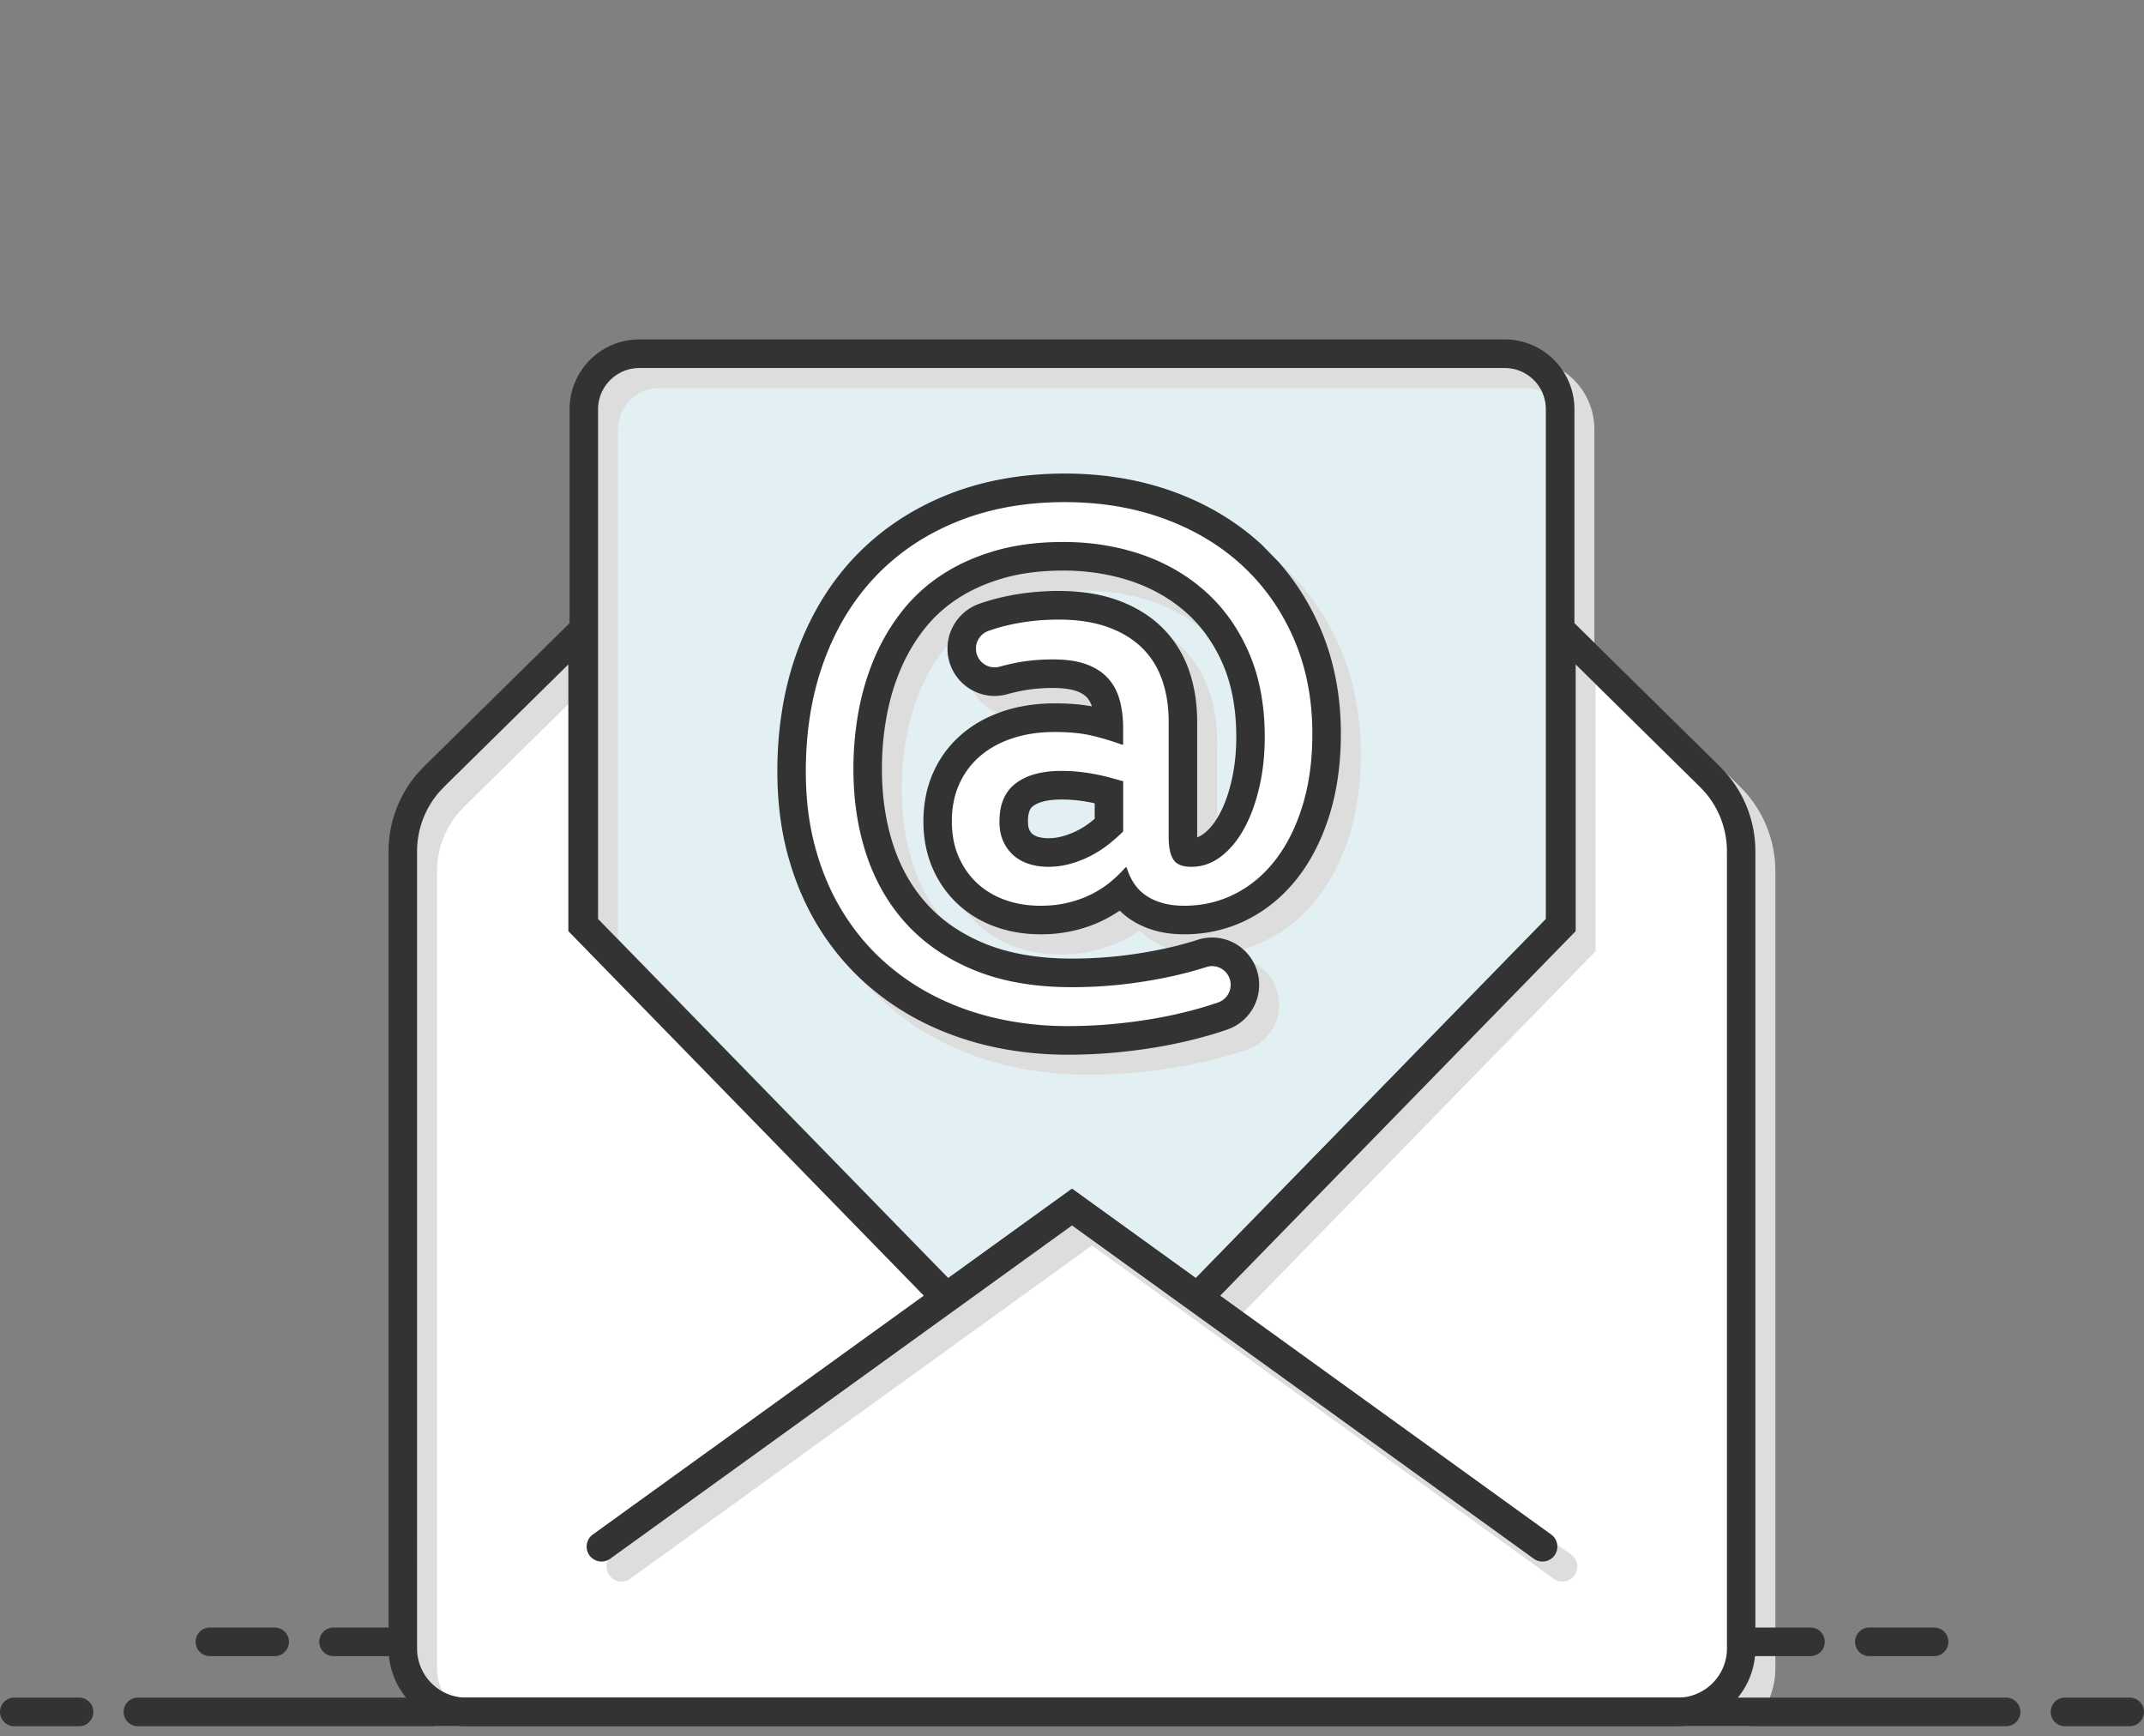 <svg xmlns="http://www.w3.org/2000/svg" width="184" height="149" fill="none" xmlns:v="https://vecta.io/nano"><rect width="100%" height="100%" fill="#808080" stroke="none"/><g clip-path="url(#A)"><path d="M39.999 146.9c-2.993 0-5.428-2.445-5.428-5.45V73.078c0-2.175.779-4.274 2.193-5.91l.017-.019.492-.523 12.724-12.531v25.305l31.153 31.945-29.558 21.329c-.013.01-.019.018-.022.035s0 .026.009.04.032.022.046.022.023-.004.03-.01l40.347-29.114 40.346 29.114c.013.01.021.011.029.011.027-.003.037-.009.046-.023s.012-.024.01-.04-.008-.025-.022-.035l-29.558-21.329L134.006 79.4V54.095l12.767 12.574a8.99 8.99 0 0 1 2.659 6.409v68.372c0 3.006-2.436 5.45-5.429 5.45H39.999v-.001z" fill="#fff"/><path d="M132.675 35.124v43.73l-30.05 30.814-10.624-7.666-10.624 7.667-30.05-30.815v-43.73a3.54 3.54 0 0 1 3.528-3.543h74.293a3.54 3.54 0 0 1 3.528 3.543z" fill="#e3f0f3"/><g style="mix-blend-mode:multiply"><path d="M115.007 55.595c-1.182-2.743-2.858-5.134-4.981-7.106l-.305-.277c-2.05-1.829-4.484-3.267-7.241-4.278-1.035-.379-2.108-.69-3.217-.933-1.957-.43-4.023-.646-6.175-.646-3.668 0-7.056.612-10.071 1.82-3.048 1.222-5.691 2.982-7.856 5.233-2.16 2.245-3.845 4.985-5.009 8.144-1.146 3.112-1.728 6.601-1.728 10.37 0 2.087.2 4.072.595 5.919.099.462.21.915.332 1.358.618 2.233 1.502 4.284 2.625 6.095a22.27 22.27 0 0 0 2.278 3.062 20.92 20.92 0 0 0 1.723 1.729 22.79 22.79 0 0 0 5.07 3.418c1.825.902 3.803 1.59 5.88 2.044 2.054.449 4.21.677 6.408.677 1.484 0 2.961-.072 4.389-.215a47.65 47.65 0 0 0 4.055-.574c1.861-.35 3.682-.825 5.267-1.373a4.06 4.06 0 0 0 2.728-3.836c0-1.561-.882-2.919-2.172-3.598a3.99 3.99 0 0 0-1.865-.46 4.07 4.07 0 0 0-.126.002c-.376.012-.75.077-1.112.194-2.556.824-5.17 1.221-6.913 1.41-1.237.134-2.557.202-3.924.202-2.442 0-4.624-.316-6.498-.94a13.94 13.94 0 0 1-.772-.281c-1.99-.791-3.663-1.898-4.972-3.289-.2-.213-.392-.432-.577-.659-1.035-1.261-1.843-2.729-2.405-4.377-.69-2.019-1.04-4.285-1.04-6.735 0-1.546.138-3.073.41-4.536.267-1.433.678-2.804 1.224-4.074a15.13 15.13 0 0 1 2.041-3.431 9.93 9.93 0 0 1 .252-.306 11.99 11.99 0 0 1 2.615-2.287c1.128-.732 2.448-1.317 3.924-1.738 1.107-.316 2.337-.516 3.672-.598.462-.029.935-.043 1.422-.043 2.113 0 4.111.318 5.939.944 1.583.543 3.003 1.325 4.23 2.33.146.12.29.243.432.369 1.3 1.165 2.343 2.641 3.101 4.388a12.23 12.23 0 0 1 .339.874c.54 1.571.814 3.374.814 5.374 0 1.326-.136 2.588-.404 3.751-.259 1.124-.615 2.105-1.058 2.914-.387.706-.835 1.256-1.331 1.635-.189.145-.373.245-.564.308v-9.925c0-1.588-.237-3.071-.706-4.408a9.46 9.46 0 0 0-2.346-3.709c-.252-.245-.519-.477-.802-.695h-.001c-.873-.674-1.887-1.22-3.029-1.626-.629-.224-1.305-.401-2.024-.527-.929-.164-1.929-.247-2.992-.247a22.91 22.91 0 0 0-2.259.113c-1.628.164-3.213.511-4.585 1.006-1.568.563-2.633 2.043-2.683 3.705-.001.041-.002.081-.002.121a4.05 4.05 0 0 0 .461 1.882 4.07 4.07 0 0 0 2.177 1.928 4 4 0 0 0 1.408.254c.361 0 .722-.049 1.072-.145a18.37 18.37 0 0 1 1.025-.249c.896-.192 1.874-.289 2.908-.289s1.69.147 2.029.271c.388.141.686.324.886.543.054.06.105.123.151.191a2.12 2.12 0 0 1 .275.574c-.94-.174-1.99-.259-3.19-.259-1.562 0-3.026.22-4.35.653-1.383.452-2.598 1.118-3.61 1.981a9.27 9.27 0 0 0-2.446 3.259c-.573 1.263-.863 2.687-.863 4.232a11.22 11.22 0 0 0 .113 1.611c.121.835.339 1.624.651 2.357.307.718.69 1.381 1.148 1.983a8.89 8.89 0 0 0 1.004 1.119c.913.86 2.007 1.524 3.251 1.974 1.194.432 2.503.651 3.892.651 1.069 0 2.082-.118 3.013-.352a11.8 11.8 0 0 0 2.543-.945 11.66 11.66 0 0 0 1.234-.734 6.3 6.3 0 0 0 .743.63c.474.344 1.015.632 1.614.858.177.068.359.129.545.186.668.202 1.414.318 2.221.349.141.005.284.008.429.008a12.46 12.46 0 0 0 1.509-.09 11.83 11.83 0 0 0 1.806-.359 11.71 11.71 0 0 0 2.148-.842c1.661-.846 3.111-2.066 4.309-3.625 1.155-1.503 2.067-3.328 2.709-5.424.628-2.048.946-4.36.946-6.874 0-3.292-.598-6.35-1.777-9.087h0zm-20.07 3.126c-.476-.173-1.026-.293-1.648-.358a11.6 11.6 0 0 0-1.213-.06c-1.21 0-2.349.114-3.416.341a20.68 20.68 0 0 0-1.161.283c-.144.04-.287.058-.428.058a1.6 1.6 0 0 1-1.196-.54c-.251-.281-.406-.653-.406-1.069 0-.038.001-.076.004-.114a1.61 1.61 0 0 1 1.061-1.403c1.094-.394 2.456-.718 4.004-.873a20.32 20.32 0 0 1 2.017-.102c1.614 0 3.013.212 4.198.633.787.281 1.486.635 2.096 1.066a6.93 6.93 0 0 1 .855.706c.725.705 1.277 1.549 1.655 2.53l.085.23c.378 1.08.567 2.278.567 3.594v9.899c0 .306.016.584.049.834.061.466.179.833.354 1.102.269.414.782.62 1.538.62.924 0 1.774-.295 2.547-.886s1.438-1.392 1.992-2.405.987-2.193 1.299-3.544.466-2.785.466-4.304c0-2.734-.452-5.143-1.356-7.228s-2.143-3.831-3.716-5.24l-.313-.273c-1.502-1.275-3.23-2.247-5.185-2.918a19.31 19.31 0 0 0-2.376-.647 21.58 21.58 0 0 0-4.353-.429c-2.126 0-4.047.245-5.762.734s-3.244 1.169-4.582 2.038-2.49 1.911-3.453 3.126-1.753 2.544-2.372 3.988a21.62 21.62 0 0 0-1.381 4.595 27.23 27.23 0 0 0-.452 4.987c0 1.704.165 3.462.497 5.051.177.854.402 1.681.676 2.481.69 2.019 1.684 3.793 2.984 5.325.172.204.351.403.534.599 1.563 1.662 3.513 2.957 5.849 3.886s5.06 1.393 8.17 1.393c1.463 0 2.857-.072 4.186-.216 2.386-.258 5.026-.749 7.397-1.513.123-.04.245-.064.366-.074a1.6 1.6 0 0 1 .125-.005c.395 0 .769.15 1.054.404a1.59 1.59 0 0 1 .538 1.2c0 .684-.434 1.293-1.079 1.516-1.362.471-3.034.927-4.922 1.282-1.21.227-2.492.409-3.845.544a41.67 41.67 0 0 1-4.147.203c-2.034 0-3.997-.207-5.888-.62a24.16 24.16 0 0 1-1.988-.523 22.46 22.46 0 0 1-3.332-1.325c-1.656-.819-3.164-1.835-4.526-3.05-.571-.51-1.111-1.055-1.618-1.636-.704-.804-1.348-1.676-1.931-2.617-1.005-1.62-1.786-3.439-2.345-5.456s-.838-4.224-.838-6.62c0-3.493.525-6.667 1.576-9.519s2.541-5.282 4.474-7.291 4.266-3.56 7.004-4.657 5.792-1.646 9.164-1.646c3.102 0 5.953.477 8.554 1.43 2.43.891 4.546 2.128 6.348 3.711.127.111.253.225.376.34 1.881 1.747 3.347 3.84 4.397 6.279.23.534.435 1.08.615 1.639.641 1.997.962 4.154.962 6.474s-.279 4.329-.838 6.152-1.328 3.371-2.308 4.646-2.139 2.253-3.48 2.936-2.794 1.025-4.357 1.025c-.74 0-1.388-.084-1.947-.253-.273-.082-.527-.178-.76-.289-.245-.116-.468-.248-.671-.395-.396-.287-.722-.633-.98-1.038a4.81 4.81 0 0 1-.208-.359c-.159-.302-.288-.621-.385-.957h-.103a10.17 10.17 0 0 1-.351.382 11.94 11.94 0 0 1-.885.82c-.005.005-.011.009-.017.014-.466.391-.999.741-1.597 1.049-.605.313-1.278.562-2.018.747s-1.546.279-2.42.279c-1.109 0-2.131-.168-3.063-.506-.089-.032-.176-.065-.262-.1-.823-.331-1.538-.783-2.146-1.356-.35-.328-.659-.691-.928-1.088a6.95 6.95 0 0 1-.648-1.19c-.378-.886-.567-1.886-.567-3 0-1.198.214-2.27.643-3.215s1.029-1.747 1.803-2.405 1.702-1.165 2.786-1.519 2.282-.532 3.593-.532 2.366.11 3.266.33 1.736.472 2.509.759h.1v-1.418c0-.894-.1-1.705-.303-2.43s-.538-1.346-1.008-1.86c-.305-.333-.671-.616-1.098-.85a5.33 5.33 0 0 0-.756-.34z" fill="#ddd"/></g><path d="M113.378 58.208a19.97 19.97 0 0 0-1.204-3.846c-1.114-2.586-2.692-4.837-4.69-6.693-1.992-1.849-4.392-3.296-7.135-4.302l-1.086-.367c-2.433-.756-5.081-1.138-7.887-1.138-3.512 0-6.748.583-9.618 1.733-2.886 1.157-5.386 2.821-7.43 4.945s-3.636 4.719-4.741 7.718c-1.096 2.975-1.652 6.321-1.652 9.944 0 2.497.297 4.835.883 6.949a22.46 22.46 0 0 0 .202.689c.571 1.853 1.337 3.561 2.282 5.086 1.062 1.713 2.332 3.234 3.775 4.522a21.55 21.55 0 0 0 4.798 3.235c1.732.856 3.61 1.51 5.584 1.943 1.985.433 4.053.651 6.164.651a43.4 43.4 0 0 0 4.269-.208c1.385-.139 2.713-.327 3.949-.559 1.804-.34 3.566-.799 5.095-1.328a2.83 2.83 0 0 0 1.855-2.157c.032-.169.048-.343.048-.519 0-.969-.487-1.827-1.228-2.337-.227-.157-.478-.28-.746-.365a2.8 2.8 0 0 0-1.704.008l-.234.074c-2.579.804-5.175 1.198-6.921 1.387-1.281.138-2.646.208-4.056.208-1.717 0-3.317-.15-4.786-.448-1.047-.212-2.026-.498-2.934-.858-2.158-.858-3.978-2.065-5.411-3.588s-2.529-3.371-3.25-5.48l-.12-.363c-.655-2.054-.986-4.329-.986-6.769 0-1.622.145-3.224.431-4.762.283-1.522.721-2.981 1.302-4.335a16.41 16.41 0 0 1 2.207-3.709 13.16 13.16 0 0 1 3.16-2.859c1.23-.799 2.661-1.434 4.253-1.888 1.599-.456 3.425-.687 5.428-.687 2.145 0 4.184.309 6.065.921l.269.09c1.927.661 3.636 1.651 5.08 2.944 1.433 1.285 2.58 2.904 3.409 4.815.41.946.72 1.976.93 3.083.215 1.139.324 2.361.324 3.655 0 1.418-.146 2.773-.435 4.027-.284 1.234-.681 2.322-1.179 3.23-.365.668-.785 1.228-1.253 1.671a5.03 5.03 0 0 1-.408.35c-.56.427-1.15.635-1.806.635-.09 0-.166-.004-.23-.011-.183-.018-.269-.055-.295-.069-.056-.096-.195-.418-.195-1.25v-9.899a13.28 13.28 0 0 0-.162-2.105 10.96 10.96 0 0 0-.475-1.897c-.44-1.256-1.127-2.345-2.042-3.234-.883-.857-1.99-1.534-3.295-2.011a3.01 3.01 0 0 0-.097-.036c-1.312-.466-2.862-.703-4.607-.703-.707 0-1.426.036-2.139.107-1.529.154-3.014.478-4.294.939-1.121.403-1.874 1.477-1.874 2.672 0 .592.181 1.142.492 1.597a2.82 2.82 0 0 0 2.332 1.239c.172 0 .346-.016.516-.048a2.58 2.58 0 0 0 .234-.053c.361-.099.729-.189 1.093-.267.978-.209 2.043-.314 3.162-.314.995 0 1.817.115 2.445.344a4.38 4.38 0 0 1 .48.208c.356.181.654.401.889.659.342.374.581.82.732 1.361a7.1 7.1 0 0 1 .231 1.38c.012.156.02.316.024.479-.357-.103-.723-.201-1.097-.292-.991-.241-2.187-.364-3.553-.364-1.434 0-2.77.199-3.972.592-1.231.403-2.308.992-3.198 1.75-.908.773-1.623 1.726-2.125 2.833-.5 1.102-.753 2.355-.753 3.724 0 1.213.202 2.332.603 3.329a4.43 4.43 0 0 0 .063.154c.444 1.039 1.071 1.944 1.864 2.69s1.743 1.323 2.829 1.715c.59.213 1.214.369 1.865.464a11.13 11.13 0 0 0 1.613.115c.969 0 1.883-.106 2.716-.315.828-.208 1.596-.493 2.28-.846a9.91 9.91 0 0 0 1.84-1.215c.049-.04.097-.081.144-.123.218.336.474.642.766.915.157.147.323.285.499.413.505.367 1.109.657 1.796.865.4.121.836.206 1.304.255a9.39 9.39 0 0 0 .994.05c1.751 0 3.403-.39 4.911-1.159 1.498-.763 2.808-1.867 3.895-3.281 1.065-1.386 1.909-3.08 2.508-5.034.592-1.931.892-4.122.892-6.513 0-1.654-.158-3.243-.472-4.755zM87.213 71.684c-.144-.318-.217-.722-.217-1.201 0-1.07.301-1.818.919-2.286.715-.542 1.777-.817 3.154-.817a13.13 13.13 0 0 1 1.514.08 16.01 16.01 0 0 1 1.282.2c.395.08.771.167 1.117.261l.186.05v2.849c-.254.234-.528.466-.82.693-.414.322-.864.609-1.337.852a7.93 7.93 0 0 1-1.5.58 5.77 5.77 0 0 1-1.545.21c-.46 0-.89-.062-1.279-.185-.35-.109-.642-.269-.892-.488a2.27 2.27 0 0 1-.58-.797z" fill="#fff"/><g style="mix-blend-mode:multiply"><path d="M79.629 111.385L50.486 81.5v.117l29.68 30.434.067-.048-.604-.619zm69.717-43.868l-.006-.006-.005-.005-1.27-1.25-9.414-9.272-1.82-1.791v-18.35a6 6 0 0 0-2.694-5.01c-.941-.623-2.068-.986-3.279-.986H56.566c-3.293 0-5.973 2.69-5.973 5.997v18.35l-.597.588-1.115 1.098-.107.105-10.629 10.468-.033.033-.032.034-.458.487-.036.038-.034.039c-1.607 1.859-2.492 4.244-2.492 6.714v68.373l.027.602c.059.667.217 1.306.459 1.902a6.62 6.62 0 0 0 .687 1.277c.295.432.641.827 1.028 1.177h112.903c.742-.672 1.333-1.509 1.715-2.454a6.66 6.66 0 0 0 .485-2.504V74.797a10.21 10.21 0 0 0-3.018-7.279zm-14.959-30.675v43.73l-30.05 30.814-.896-.646-9.729-7.02-.805.58-9.82 7.087-.75-.769-.865-.887-.076-.078-28.36-29.081v-43.73a3.54 3.54 0 0 1 3.528-3.543h74.292a3.5 3.5 0 0 1 1.488.33c1.205.565 2.041 1.792 2.041 3.212zm-92.676 110.55c-.716 0-1.391-.18-1.981-.499-.554-.297-1.033-.716-1.403-1.22a4 4 0 0 1-.319-.505c-.321-.595-.503-1.276-.503-1.999V74.797a7.76 7.76 0 0 1 1.893-5.106l.459-.487 8.917-8.782.107-.105 1.115-1.098.489-.482v22.882l29.68 30.434.076.078.75.77-28.402 20.494a1.27 1.27 0 0 0-.397.468h-.001c-.056.114-.096.237-.117.366-.055.337.024.676.223.954.249.348.641.533 1.038.533a1.27 1.27 0 0 0 .743-.24l39.634-28.6 39.633 28.599a1.26 1.26 0 0 0 .742.242c.069 0 .139-.006.208-.017.337-.055.632-.239.831-.517a1.27 1.27 0 0 0 .222-.954 1.27 1.27 0 0 0-.514-.834l-1.194-.861-27.208-19.634.277-.284 30.229-30.997V58.735l9.352 9.21 1.332 1.312c.755.753 1.337 1.634 1.725 2.593.376.923.572 1.919.572 2.946v68.373c0 .937-.305 1.803-.822 2.504-.766 1.042-1.998 1.719-3.384 1.719H41.711z" fill="#ddd"/></g><g fill="#333"><path d="M148.065 66.255l-.432-.458-.005-.005-.006-.006-10.684-10.522-.107-.106-1.711-1.685-.733-.722-1.605-1.581v27.726l-29.808 30.566-.337.346-9.21-6.646L92 102.134l-1.426 1.029-9.101 6.568-.109.078-.338-.345-29.808-30.567V51.171l-.626.616-1.712 1.686-1.819 1.791-10.629 10.468-.034.032-.032.034-.459.487-.035.037-.034.039c-1.607 1.859-2.493 4.244-2.493 6.715v68.372c0 .224.011.445.033.664.132 1.341.663 2.568 1.47 3.559a6.68 6.68 0 0 0 1.382 1.277 6.59 6.59 0 0 0 3.766 1.177h104.003c2.073 0 3.927-.957 5.147-2.454a6.66 6.66 0 0 0 1.47-3.559l.033-.664V73.078c0-2.541-.914-4.94-2.587-6.822zM38.008 145.168c-1.318-.713-2.215-2.113-2.215-3.718V73.078a7.76 7.76 0 0 1 1.894-5.106l.459-.487 10.629-10.468v22.882L79.28 111.18l-28.402 20.496a1.27 1.27 0 0 0-.515.833c-.055.337.024.676.223.954.249.348.641.533 1.038.533a1.27 1.27 0 0 0 .568-.134h.001a1.47 1.47 0 0 0 .174-.106L92 105.156l39.634 28.6a1.27 1.27 0 0 0 .741.24 1.24 1.24 0 0 0 .21-.017 1.26 1.26 0 0 0 .829-.516 1.27 1.27 0 0 0 .227-.93l-.003-.024a1.28 1.28 0 0 0-.515-.834l-26.413-19.06-1.989-1.435 30.506-31.281V57.016l10.683 10.521.381.407c1.241 1.425 1.917 3.225 1.917 5.132v68.372c0 2.328-1.887 4.223-4.206 4.223H39.999a4.16 4.16 0 0 1-1.991-.505z"/><path d="M134.137 31.832c-1.069-1.628-2.907-2.705-4.99-2.705H54.854c-3.293 0-5.973 2.69-5.973 5.997v44.731l.698.715.907.93 29.143 29.885.604.619.076.078.789.809 1.705-1.23L92 105.024l9.198 6.637 1.705 1.229.789-.808.075-.078.604-.619 30.051-30.815.697-.715V35.124c0-1.215-.361-2.347-.982-3.292zm-79.283-.251h74.293c1.414 0 2.637.84 3.199 2.049a3.54 3.54 0 0 1 .329 1.494v43.73l-30.05 30.813L92 102.001l-10.603 7.652-.021.015-30.05-30.814v-43.73a3.54 3.54 0 0 1 3.528-3.543zm58.441 22.294c-.907-2.105-2.105-4.003-3.574-5.663l-1.407-1.443c-2.112-1.961-4.65-3.493-7.546-4.554-2.86-1.048-6.019-1.579-9.393-1.579-3.668 0-7.056.613-10.07 1.821-3.048 1.222-5.691 2.982-7.856 5.232-2.159 2.245-3.844 4.985-5.008 8.145-1.146 3.112-1.728 6.601-1.728 10.37 0 2.608.312 5.057.927 7.278.619 2.233 1.502 4.283 2.625 6.095a21.77 21.77 0 0 0 3.99 4.78c1.529 1.366 3.235 2.515 5.081 3.428 1.825.902 3.803 1.59 5.88 2.044 2.054.449 4.21.676 6.408.676a44.55 44.55 0 0 0 4.389-.214c1.42-.142 2.784-.336 4.054-.574 1.862-.35 3.683-.825 5.268-1.374a4.06 4.06 0 0 0 2.727-3.837 4.04 4.04 0 0 0-.459-1.878c-.235-.451-.552-.852-.931-1.183a4.01 4.01 0 0 0-2.647-.996 4.03 4.03 0 0 0-1.237.195 29.67 29.67 0 0 1-2.625.708 39.13 39.13 0 0 1-4.287.702 36.83 36.83 0 0 1-3.924.201c-2.786 0-5.232-.411-7.27-1.22-1.455-.578-2.74-1.325-3.837-2.229-.404-.332-.783-.685-1.135-1.06-1.315-1.399-2.319-3.093-2.983-5.036-.69-2.019-1.04-4.285-1.04-6.735a24.88 24.88 0 0 1 .41-4.537c.266-1.433.678-2.804 1.223-4.074a15.13 15.13 0 0 1 2.041-3.431 11.92 11.92 0 0 1 2.867-2.593c1.128-.732 2.448-1.317 3.923-1.738 1.49-.425 3.204-.641 5.093-.641 2.113 0 4.111.318 5.939.944 1.772.608 3.34 1.516 4.661 2.699.46.411.887.862 1.281 1.349a13.11 13.11 0 0 1 1.821 3.039c.765 1.764 1.153 3.866 1.153 6.248 0 1.325-.136 2.587-.404 3.751-.259 1.124-.615 2.105-1.059 2.914a6.38 6.38 0 0 1-.182.312c-.342.557-.728 1.001-1.148 1.322-.19.145-.373.246-.564.308v-9.925c0-1.588-.237-3.071-.705-4.409a9.7 9.7 0 0 0-1.437-2.685h-.001a9.3 9.3 0 0 0-.908-1.023c-1.031-1.002-2.321-1.783-3.833-2.322-1.265-.45-2.716-.706-4.323-.762-.227-.008-.459-.012-.692-.012-.747 0-1.507.038-2.259.114-1.628.164-3.213.511-4.586 1.005-1.508.543-2.551 1.932-2.672 3.517a4.05 4.05 0 0 0-.012.31 4.07 4.07 0 0 0 2.173 3.601 4.01 4.01 0 0 0 1.873.462 4.02 4.02 0 0 0 1.072-.145 17.99 17.99 0 0 1 1.024-.25c.896-.191 1.874-.288 2.909-.288s1.689.147 2.029.271c.387.141.686.324.886.543.189.206.329.458.426.765-.94-.174-1.99-.259-3.189-.259-1.562 0-3.026.22-4.35.652a13.14 13.14 0 0 0-.502.176c-1.176.442-2.22 1.049-3.108 1.805a9.27 9.27 0 0 0-2.446 3.259c-.573 1.263-.863 2.687-.863 4.232 0 1.443.258 2.777.765 3.966a9.16 9.16 0 0 0 2.151 3.102 8.75 8.75 0 0 0 .708.6 9.51 9.51 0 0 0 2.543 1.374c1.194.433 2.504.652 3.892.652a12.44 12.44 0 0 0 3.013-.352c.919-.231 1.775-.548 2.543-.946.434-.224.847-.47 1.234-.734.229.228.477.438.742.63.613.446 1.34.798 2.158 1.045.785.237 1.677.357 2.65.357 1.945 0 3.784-.434 5.464-1.291 1.661-.847 3.111-2.067 4.309-3.625 1.156-1.502 2.067-3.327 2.709-5.423.628-2.048.946-4.361.946-6.873 0-3.293-.597-6.351-1.777-9.088v-.001zM99.698 77.469a5.23 5.23 0 0 1-.906-.362c-.188-.097-.363-.204-.525-.321-.11-.08-.215-.164-.315-.254a3.75 3.75 0 0 1-.665-.784c-.258-.405-.456-.844-.593-1.317h-.103c-.353.405-.765.806-1.235 1.203s-1.009.751-1.614 1.063-1.278.561-2.017.747-1.547.279-2.421.279c-1.11 0-2.131-.168-3.064-.507a7.14 7.14 0 0 1-1.624-.825 6.5 6.5 0 0 1-.784-.63c-.672-.633-1.198-1.393-1.576-2.278s-.568-1.886-.568-3c0-1.198.214-2.27.643-3.216s1.03-1.746 1.803-2.405 1.703-1.164 2.787-1.519 2.282-.531 3.593-.531 2.366.11 3.265.329 1.736.473 2.509.759h.101v-1.417c0-.895-.101-1.705-.303-2.43a4.74 4.74 0 0 0-.394-.992c-.17-.317-.374-.607-.614-.87-.471-.515-1.089-.911-1.853-1.19s-1.719-.417-2.862-.417c-1.21 0-2.349.113-3.417.342a21.08 21.08 0 0 0-1.161.283 1.64 1.64 0 0 1-.313.054 1.63 1.63 0 0 1-.114.004c-.858 0-1.601-.696-1.601-1.609a1.61 1.61 0 0 1 1.065-1.517c1.094-.393 2.456-.718 4.003-.873a20.11 20.11 0 0 1 2.017-.101c1.614 0 3.013.211 4.198.633s2.168 1.013 2.95 1.772a6.74 6.74 0 0 1 .857 1.013c.365.526.659 1.108.883 1.746.378 1.081.567 2.278.567 3.595v9.899c0 .877.134 1.523.404 1.936.246.38.699.586 1.357.617a4.03 4.03 0 0 0 .181.004c.924 0 1.773-.295 2.546-.886s1.437-1.393 1.992-2.405.987-2.194 1.299-3.545.466-2.784.466-4.303c0-2.734-.452-5.143-1.356-7.228-.616-1.421-1.389-2.686-2.317-3.794a13.95 13.95 0 0 0-1.398-1.447c-1.574-1.409-3.407-2.472-5.499-3.19s-4.336-1.076-6.729-1.076c-2.126 0-4.046.245-5.762.734s-3.243 1.169-4.582 2.038a14.3 14.3 0 0 0-3.453 3.127 17.56 17.56 0 0 0-2.372 3.987 21.66 21.66 0 0 0-1.381 4.595 27.25 27.25 0 0 0-.452 4.987c0 2.734.39 5.245 1.173 7.531s1.954 4.262 3.517 5.924a14.49 14.49 0 0 0 1.178 1.12c1.332 1.136 2.89 2.058 4.672 2.766 2.336.928 5.06 1.392 8.169 1.392a39.04 39.04 0 0 0 4.186-.215c2.387-.259 5.026-.749 7.398-1.514.165-.053.329-.078.49-.078a1.6 1.6 0 0 1 1.593 1.603 1.19 1.19 0 0 1-.005.12c-.047.635-.467 1.186-1.074 1.396-1.362.471-3.034.926-4.922 1.282-1.21.228-2.492.409-3.845.544a41.77 41.77 0 0 1-4.148.202 27.53 27.53 0 0 1-5.888-.62c-1.892-.413-3.665-1.029-5.32-1.848-1.619-.8-3.096-1.789-4.433-2.968a4.64 4.64 0 0 1-.094-.082c-1.362-1.215-2.545-2.633-3.549-4.254s-1.786-3.438-2.345-5.455-.838-4.223-.838-6.62c0-3.493.525-6.666 1.576-9.519s2.542-5.282 4.475-7.291 4.266-3.561 7.003-4.658 5.792-1.646 9.164-1.646c3.102 0 5.953.477 8.555 1.431s4.842 2.304 6.724 4.05a17.92 17.92 0 0 1 1.336 1.38c1.254 1.439 2.274 3.072 3.062 4.899 1.05 2.439 1.576 5.144 1.576 8.114 0 2.278-.279 4.329-.838 6.152s-1.328 3.371-2.307 4.645-2.141 2.253-3.481 2.937-2.793 1.025-4.358 1.025c-.739 0-1.388-.085-1.946-.253zm-5.592-11.012a17.23 17.23 0 0 0-1.38-.215 14.25 14.25 0 0 0-1.657-.089c-1.656 0-2.952.354-3.889 1.063s-1.406 1.798-1.406 3.266c0 .658.109 1.228.326 1.709s.514.886.891 1.215a3.67 3.67 0 0 0 1.331.734c.51.16 1.058.241 1.644.241a6.98 6.98 0 0 0 1.87-.253 9.16 9.16 0 0 0 1.732-.671 9.56 9.56 0 0 0 1.531-.974 13.35 13.35 0 0 0 1.293-1.14V67.04l-1.092-.304a19.55 19.55 0 0 0-1.192-.279zm-.16 3.807a12.73 12.73 0 0 1-.346.279 7.2 7.2 0 0 1-1.144.728c-.395.202-.822.367-1.268.49a4.54 4.54 0 0 1-1.222.166c-.336 0-.643-.043-.912-.129-.188-.058-.336-.138-.457-.243a1.06 1.06 0 0 1-.269-.378c-.04-.089-.108-.298-.108-.695 0-.979.314-1.216.432-1.306.492-.372 1.329-.569 2.418-.569a12.09 12.09 0 0 1 1.373.072 14.8 14.8 0 0 1 1.183.184l.321.068v1.332zm1.352-3.528a19.55 19.55 0 0 0-1.192-.279 17.23 17.23 0 0 0-1.38-.215 14.25 14.25 0 0 0-1.657-.089c-1.656 0-2.952.354-3.889 1.063s-1.406 1.798-1.406 3.266c0 .658.109 1.228.326 1.709s.514.886.891 1.215a3.67 3.67 0 0 0 1.331.734c.51.16 1.058.241 1.644.241a6.98 6.98 0 0 0 1.87-.253 9.16 9.16 0 0 0 1.732-.671 9.56 9.56 0 0 0 1.531-.974 13.35 13.35 0 0 0 1.293-1.14V67.04l-1.092-.304zm-1.352 3.528a12.73 12.73 0 0 1-.346.279 7.2 7.2 0 0 1-1.144.728c-.395.202-.822.367-1.268.49a4.54 4.54 0 0 1-1.222.166c-.336 0-.643-.043-.912-.129-.188-.058-.336-.138-.457-.243a1.06 1.06 0 0 1-.269-.378c-.04-.089-.108-.298-.108-.695 0-.979.314-1.216.432-1.306.492-.372 1.329-.569 2.418-.569a12.09 12.09 0 0 1 1.373.072 14.8 14.8 0 0 1 1.183.184l.321.068v1.332zm1.352-3.528a19.55 19.55 0 0 0-1.192-.279 17.23 17.23 0 0 0-1.38-.215 14.25 14.25 0 0 0-1.657-.089c-1.656 0-2.952.354-3.889 1.063s-1.406 1.798-1.406 3.266c0 .658.109 1.228.326 1.709s.514.886.891 1.215a3.67 3.67 0 0 0 1.331.734c.51.16 1.058.241 1.644.241a6.98 6.98 0 0 0 1.87-.253 9.16 9.16 0 0 0 1.732-.671 9.56 9.56 0 0 0 1.531-.974 13.35 13.35 0 0 0 1.293-1.14V67.04l-1.092-.304zm-1.352 3.528a12.73 12.73 0 0 1-.346.279 7.2 7.2 0 0 1-1.144.728c-.395.202-.822.367-1.268.49a4.54 4.54 0 0 1-1.222.166c-.336 0-.643-.043-.912-.129-.188-.058-.336-.138-.457-.243a1.06 1.06 0 0 1-.269-.378c-.04-.089-.108-.298-.108-.695 0-.979.314-1.216.432-1.306.492-.372 1.329-.569 2.418-.569a12.09 12.09 0 0 1 1.373.072 14.8 14.8 0 0 1 1.183.184l.321.068v1.332zm79.445 76.636c0 .678-.547 1.227-1.222 1.227H11.831c-.675 0-1.222-.549-1.222-1.227s.548-1.227 1.222-1.227h160.338c.675 0 1.222.549 1.222 1.227zM6.789 148.127H1.222c-.675 0-1.222-.549-1.222-1.227s.547-1.227 1.222-1.227h5.567c.675 0 1.222.549 1.222 1.227s-.547 1.227-1.222 1.227z"/><use href="#B"/><path d="M23.577 142.114H18.01c-.675 0-1.222-.549-1.222-1.227s.547-1.227 1.222-1.227h5.566c.675 0 1.222.549 1.222 1.227s-.547 1.227-1.222 1.227zm131.804 0h-5.567c-.675 0-1.222-.549-1.222-1.227s.547-1.227 1.222-1.227h5.567c.675 0 1.222.549 1.222 1.227s-.547 1.227-1.222 1.227zm10.608 0h-5.566c-.675 0-1.222-.549-1.222-1.227s.547-1.227 1.222-1.227h5.566c.675 0 1.222.549 1.222 1.227s-.547 1.227-1.222 1.227zm16.789 6.013h-5.566c-.675 0-1.222-.549-1.222-1.227s.547-1.227 1.222-1.227h5.566c.675 0 1.222.549 1.222 1.227s-.547 1.227-1.222 1.227z"/></g></g><defs><clipPath id="A"><path fill="#fff" transform="translate(0 .127)" d="M0 0h184v148H0z"/></clipPath><path id="B" d="M34.186 142.114h-5.566c-.675 0-1.222-.549-1.222-1.227s.547-1.227 1.222-1.227h5.566c.675 0 1.222.549 1.222 1.227s-.547 1.227-1.222 1.227z"/></defs></svg>